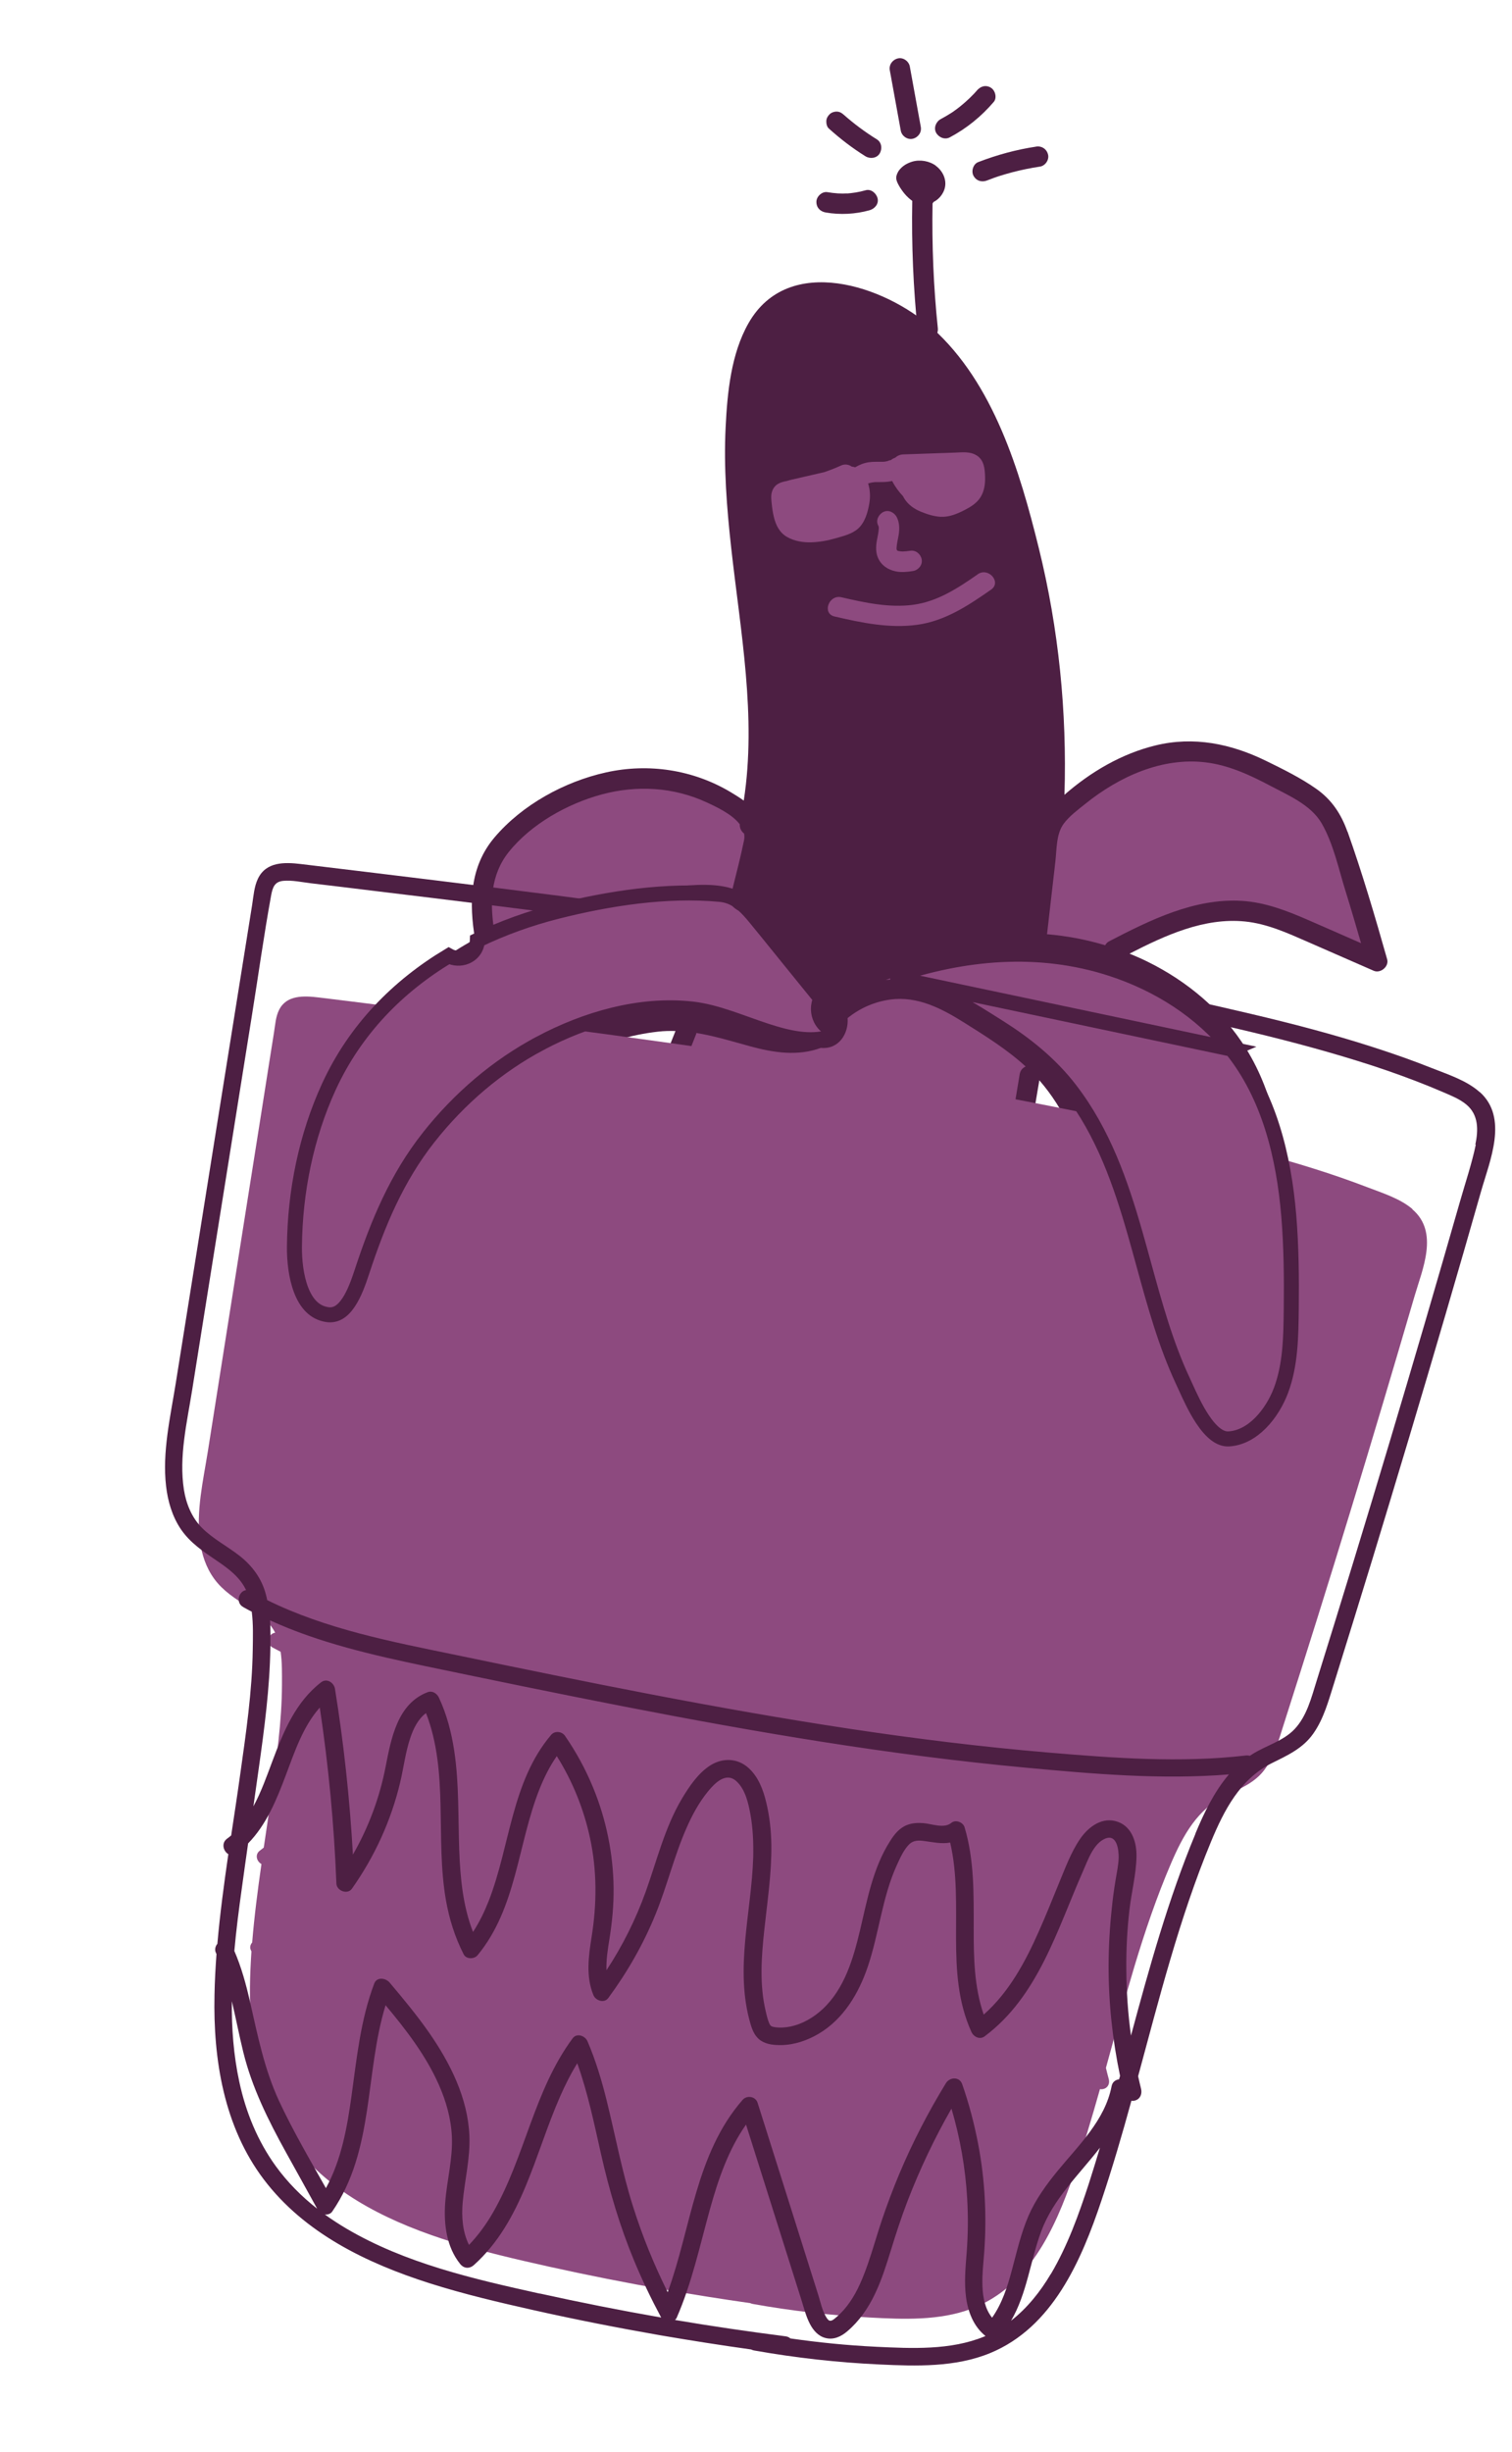 <?xml version="1.0" encoding="UTF-8"?> <svg xmlns="http://www.w3.org/2000/svg" width="403" height="653" viewBox="0 0 403 653" fill="none"><path d="M359.147 221.522C357.461 216.78 354.955 212.978 350.8 210.06C346.657 207.149 341.939 204.832 337.39 202.611C328.09 198.069 318.17 196.03 307.961 198.529C298.941 200.726 290.685 205.583 283.716 211.668C284.401 189.59 282.182 167.441 276.883 145.995C271.798 125.39 264.823 102.081 248.528 87.42C235.891 76.063 210.182 67.405 199.531 86.023C194.835 94.234 193.855 104.577 193.401 113.842C192.873 124.529 193.705 135.248 194.886 145.879C197.351 168.132 201.693 190.878 198.24 213.212C197.06 212.372 195.843 211.625 194.702 210.939C184.728 204.999 172.863 203.19 161.54 205.706C150.482 208.151 139.196 214.314 131.81 223.015C125.144 230.87 125 240.581 126.619 250.119C119.253 254.119 112.468 259.084 106.641 265.242C97.358 275.045 91.091 287.263 88.003 300.371C86.426 307.065 85.463 313.987 85.481 320.873C85.493 327.331 86.696 334.174 91.816 338.608C96.034 342.256 101.972 343.353 106.835 340.269C111.679 337.199 113.762 331.301 115.465 326.119C119.553 313.692 126.117 302.643 135.744 293.688C146.594 283.588 160.609 276.4 175.438 274.744C177.006 274.565 178.528 274.544 180.04 274.58C166.171 310.092 148.882 344.18 128.402 376.348C123.599 383.881 119.839 390.958 118.749 399.936C117.761 408.088 117.87 416.751 111.705 422.996C106.457 428.302 99.107 430.967 92.493 434.115C86.568 436.928 78.007 440.349 79.871 448.41C80.897 452.848 83.44 457.352 85.536 461.371C87.718 465.557 90.306 469.676 93.626 473.065C99.839 479.409 108.791 483.362 117.68 481.157C119.99 480.589 120.227 477.933 119.066 476.573C122.848 473.791 125.816 469.39 128.292 465.62C131.203 461.198 134.102 456.767 137.013 452.345C139.756 448.17 142.267 443.566 145.434 439.697C149.061 435.257 154.809 436.486 159.894 436.38C164.059 436.298 168.236 435.935 172.353 435.26C180.691 433.891 188.868 431.274 196.47 427.616C204.073 423.958 211.21 419.206 217.477 413.555C223.79 407.863 228.633 401.16 233.726 394.421C239.661 386.566 247.976 381.568 254.466 374.317C259.912 368.241 263.222 360.659 265.364 352.868C268.111 342.888 269.448 332.498 271.168 322.316L277.018 287.703C280.332 291.513 283.034 295.782 285.185 300.371C290.769 312.283 292.969 325.451 296.017 338.156C298.864 350.03 302.319 363.356 310.139 373.06C314.188 378.084 320.862 377.966 326.297 375.343C331.563 372.795 335.502 368.016 337.926 362.783C340.724 356.749 341.476 349.953 341.928 343.397C342.44 335.851 342.762 328.267 342.562 320.706C342.179 306.355 339.818 291.606 332.093 279.23C325.763 269.104 316.488 261.354 305.828 256.102C304.251 255.327 302.657 254.63 301.06 253.977C310.59 249.093 320.918 244.336 331.795 245.409C337.687 245.988 343.147 248.476 348.505 250.822C354.388 253.391 360.263 255.972 366.147 258.541C367.951 259.327 370.273 257.403 369.724 255.476C366.496 244.084 363.133 232.663 359.176 221.506L359.147 221.522Z" fill="#4D1F43"></path><path d="M199.958 102.805C201.345 93.868 204.251 83.535 214.257 81.215C223.5 79.062 233.472 82.842 240.909 88.212C257.735 100.353 264.867 122.278 270.095 141.427C276.699 165.613 279.397 190.734 278.165 215.764C278.141 216.317 278.279 216.763 278.495 217.163C278.098 217.786 277.727 218.437 277.453 219.145C276.426 221.833 276.353 224.9 276.03 227.723C275.243 234.558 274.456 241.393 273.68 248.226C273.668 248.335 273.715 248.412 273.702 248.512C255.438 248.155 236.949 253.634 220.498 261.971C220.053 261.497 219.619 261.021 219.195 260.542C216.321 257.294 213.438 254.058 210.564 250.81C207.432 247.278 204.166 242.535 200.14 239.388C200.74 236.888 201.34 234.388 201.94 231.888C202.66 228.892 203.765 225.769 204.019 222.69C204.169 220.878 203.677 219.305 202.839 217.895C210.018 179.526 194.03 141.248 199.97 102.813L199.958 102.805Z" fill="#4D1F43"></path><path d="M135.619 226.881C141.562 219.464 151.259 214.043 160.326 211.59C169.722 209.053 179.541 209.595 188.406 213.715C191.035 214.935 195.139 216.853 197.174 219.53C197.135 220.569 197.603 221.448 198.328 221.987C198.439 222.568 198.435 223.17 198.309 223.807C197.42 228.125 196.32 232.407 195.243 236.696C195.186 236.675 195.126 236.643 195.068 236.622C189.301 234.837 182.249 235.961 176.324 236.453C161.233 237.696 145.621 241.06 131.673 247.579C130.575 240.328 130.729 232.99 135.611 226.893L135.619 226.881Z" fill="#8D4A7F"></path><path d="M149.761 277.171C140.126 282.183 131.62 289.173 124.705 297.526C117.599 306.12 113.346 315.698 109.716 326.126C108.191 330.489 105.627 337.36 99.809 336.66C92.372 335.762 90.82 326.684 90.878 320.708C91 308.679 93.648 296.536 98.908 285.692C105.313 272.502 115.783 262.613 128.115 255.617C129.741 257.329 133.376 256.208 132.753 253.328C132.744 253.276 132.734 253.224 132.724 253.172C138.983 250.081 145.619 247.67 152.387 245.901C164.379 242.774 177.823 240.5 190.265 241.275C192.201 241.391 193.753 241.923 195.143 242.734C195.491 243.098 195.901 243.385 196.363 243.556C197.457 244.39 198.48 245.421 199.529 246.587C202.283 249.654 204.999 252.749 207.734 255.83C210.319 258.746 212.917 261.671 215.502 264.587C215.516 264.605 215.529 264.614 215.543 264.633C212.978 266.463 215.242 270.913 218.2 269.287C218.513 269.12 218.825 268.953 219.137 268.786C219.27 268.976 219.439 269.245 219.624 269.597C218.777 270.51 217.968 271.459 217.231 272.502C216.866 273.012 216.768 273.514 216.775 274.007C206.259 277.94 194.183 270.044 183.607 269.194C172.025 268.256 159.952 271.861 149.751 277.173L149.761 277.171Z" fill="#8D4A7F"></path><path d="M271.784 286.064C268.496 305.53 265.763 325.202 261.773 344.543C260.191 352.228 257.937 360.05 253.557 366.643C248.459 374.318 240.296 378.814 234.112 385.47C228.177 391.853 223.839 399.513 217.741 405.777C212.165 411.501 205.776 416.401 198.799 420.295C191.511 424.366 183.669 427.382 175.513 429.146C171.673 429.983 167.773 430.552 163.86 430.833C159.363 431.15 154.751 430.522 150.28 431.145C145.954 431.741 142.796 434.071 140.263 437.54C136.979 442.034 134.103 446.868 131.043 451.523C127.932 456.252 124.922 461.059 121.711 465.71C118.896 469.791 115.1 474.704 109.574 473.787C108.164 473.55 107.29 474.328 106.949 475.36C102.472 473.857 98.474 470.747 95.447 466.98C92.871 463.772 90.893 460.149 89.115 456.446C87.647 453.414 83.204 446.713 86.178 443.816C88.43 441.636 92.062 440.334 94.861 438.996C98.262 437.383 101.719 435.888 105.053 434.147C110.842 431.124 116.398 427.22 119.623 421.395C123.386 414.607 123.256 406.797 124.275 399.316C125.447 390.721 129.994 383.989 134.53 376.807C144.089 361.664 152.93 346.077 161.065 330.118C170.149 312.303 178.309 294.04 185.549 275.403C185.593 275.298 185.576 275.205 185.599 275.103C190.388 275.871 195.036 277.309 199.9 278.642C206.204 280.368 212.645 281.348 218.77 279.078C223.535 279.548 226.235 275.316 225.915 271.143C229.155 268.507 233.071 266.774 237.316 266.204C244.557 265.226 250.99 268.594 256.943 272.321C262.603 275.867 268.419 279.492 273.366 284.033C272.594 284.384 271.964 285.03 271.786 286.074L271.784 286.064Z" fill="#8D4A7F"></path><path d="M325.342 278.932C333.794 290.439 336.592 305.052 337.09 319.048C337.343 326.265 337.062 333.498 336.636 340.705C336.252 347.227 335.837 353.98 333.208 360.058C330.789 365.655 325.597 371.65 318.998 371.764C312.838 371.87 309.289 361.56 307.314 356.765C298.18 334.597 298.666 308.752 284.605 288.595C280.514 282.729 275.177 278.004 269.341 273.932C263.382 269.776 257.069 265.343 250.28 262.645C245.653 260.805 240.758 260.327 236.062 261.015C255.765 253.499 277.318 250.856 297.527 258.453C308.465 262.566 318.397 269.471 325.344 278.943L325.342 278.932Z" fill="#8D4A7F"></path><path d="M348.567 244.974C342.945 242.538 337.189 240.3 331.013 239.925C318.378 239.155 306.552 245.023 295.642 250.675C295.113 250.947 294.799 251.33 294.565 251.739C289.471 250.214 284.278 249.244 279.045 248.798C279.058 248.752 279.083 248.715 279.085 248.672C279.824 242.265 280.553 235.861 281.292 229.454C281.67 226.18 281.488 222.109 283.515 219.37C285.011 217.344 287.405 215.578 289.355 214.015C298.298 206.835 309.73 201.61 321.417 203.045C327.513 203.789 333.24 206.442 338.608 209.291C343.423 211.837 349.441 214.381 352.276 219.291C355.415 224.725 356.807 231.49 358.67 237.445C360.096 242.011 361.43 246.604 362.763 251.188C358.027 249.11 353.3 247.031 348.557 244.976L348.567 244.974Z" fill="#8D4A7F"></path><path d="M114.586 473.565C110.216 466.238 106.225 458.408 101.026 451.636C96.654 445.932 90.334 441.178 82.878 441.025C80.665 440.972 78.853 443.713 80.614 445.518C85.97 451.024 84.975 459.93 88.975 466.274C92.864 472.436 99.578 476.491 106.881 476.856C108.075 476.919 108.943 476.282 109.403 475.421C109.513 475.604 109.611 475.779 109.721 475.962C111.489 478.936 116.393 476.575 114.596 473.563L114.586 473.565Z" fill="#4D1F43"></path><path d="M260.608 152.945C255.34 156.611 249.935 160.185 243.428 161.067C237.025 161.928 230.478 160.507 224.26 159.065C220.888 158.287 219.043 163.399 222.438 164.183C229.645 165.856 237.011 167.402 244.431 166.401C251.902 165.39 258.111 161.244 264.158 157.032C267.025 155.037 263.434 150.957 260.586 152.939L260.608 152.945Z" fill="#8D4A7F"></path><path d="M260.197 121.231C258.474 120.193 256.431 120.474 254.531 120.545C249.941 120.707 245.35 120.87 240.757 121.022C239.924 121.051 239.157 121.369 238.614 121.902C238.203 122.002 237.817 122.236 237.464 122.529C237.236 122.572 236.994 122.597 236.769 122.715C236.711 122.748 236.659 122.757 236.6 122.79C236.222 122.894 235.847 122.955 235.455 122.986C234.136 123 232.809 122.919 231.492 123.115C230.209 123.316 229.021 123.8 227.922 124.46C227.715 124.392 227.519 124.322 227.302 124.309C227.2 124.285 227.103 124.282 227.002 124.259C226.204 123.679 225.135 123.538 224.205 123.962C222.732 124.64 221.229 125.215 219.706 125.741L214.341 126.975C213.374 127.202 212.405 127.418 211.427 127.647C210.84 127.78 210.263 127.911 209.708 128.103C207.982 128.409 206.4 128.967 205.764 130.937C205.418 132.002 205.591 133.195 205.701 134.281C205.812 135.431 205.987 136.58 206.266 137.709C206.802 139.908 207.791 141.891 209.837 143.039C211.748 144.106 214.016 144.502 216.185 144.434C218.43 144.373 220.59 143.974 222.75 143.349C224.787 142.757 227.093 142.223 228.71 140.776C230.546 139.127 231.293 136.438 231.697 134.093C231.999 132.348 231.935 130.48 231.384 128.768C231.455 128.744 231.523 128.709 231.594 128.685C232.115 128.543 232.634 128.445 233.173 128.396C234.726 128.37 236.28 128.461 237.779 128.091C238.56 129.597 239.561 130.966 240.732 132.205C240.803 132.353 240.853 132.504 240.943 132.638C242.011 134.413 243.634 135.544 245.532 136.312C247.128 136.966 249.038 137.57 250.771 137.639C253.023 137.727 255.063 136.867 257.034 135.869C258.68 135.029 260.328 134.029 261.335 132.429C262.351 130.817 262.61 128.898 262.556 127.028C262.49 124.815 262.318 122.494 260.218 121.227L260.197 121.231Z" fill="#8D4A7F"></path><path d="M245.672 149.001C245.414 147.588 244.11 146.438 242.609 146.681C241.941 146.786 241.275 146.848 240.604 146.879C240.182 146.862 239.776 146.821 239.361 146.728C239.361 146.728 239.361 146.728 239.35 146.73C239.326 146.713 239.293 146.708 239.268 146.692C239.192 146.631 239.165 146.604 239.091 146.553C239.077 146.534 239.063 146.516 239.046 146.487C239.042 146.466 239.024 146.426 239.006 146.387C238.99 146.304 238.972 146.21 238.963 146.159C238.959 146.138 238.957 146.127 238.953 146.107C238.995 144.916 239.311 143.749 239.507 142.573C239.775 140.985 239.779 139.254 239.048 137.78C238.42 136.513 236.873 135.668 235.494 136.327C234.231 136.922 233.362 138.517 234.041 139.882C234.095 140 234.15 140.119 234.195 140.239C234.222 140.385 234.219 140.536 234.236 140.683C234.173 141.823 233.899 142.929 233.702 144.041C233.431 145.554 233.394 147.227 234.051 148.65C234.948 150.597 236.643 151.715 238.683 152.155C240.185 152.483 241.831 152.32 243.343 152.076C244.741 151.854 245.933 150.488 245.663 149.013L245.672 149.001Z" fill="#8D4A7F"></path><path d="M249.453 44.145C247.703 42.854 245.18 42.42 243.099 43.062C241.699 43.5 240.531 44.195 239.625 45.367C239.511 45.507 239.433 45.661 239.345 45.818C238.986 46.477 238.78 47.086 238.925 47.853C238.985 48.165 239.116 48.462 239.248 48.76C239.445 49.174 239.673 49.582 239.92 49.975C240.577 51.001 241.29 51.929 242.196 52.735C242.496 53.011 242.831 53.249 243.147 53.5C242.931 65.149 243.427 76.813 244.628 88.397C244.988 91.876 250.326 90.84 249.96 87.384C248.812 76.36 248.362 65.278 248.556 54.193C248.661 54.065 248.753 53.929 248.833 53.785C250.022 53.194 251.013 52.135 251.564 50.848C252.624 48.39 251.496 45.681 249.434 44.159L249.453 44.145Z" fill="#4D1F43"></path><path d="M233.718 37.117C230.564 35.169 227.595 32.949 224.819 30.499C224.87 30.543 224.921 30.587 224.973 30.631C224.429 30.144 223.921 29.789 223.167 29.727C222.491 29.673 221.656 29.918 221.165 30.387C220.663 30.859 220.27 31.503 220.244 32.218C220.223 32.899 220.372 33.741 220.904 34.22C223.951 36.963 227.186 39.454 230.671 41.619C231.878 42.368 233.648 42.182 234.447 40.902C235.196 39.695 235.021 37.923 233.73 37.126L233.718 37.117Z" fill="#4D1F43"></path><path d="M239.326 15.555C237.885 15.893 236.893 17.232 237.166 18.728C238.141 24.088 239.115 29.439 240.09 34.799C240.346 36.202 241.843 37.293 243.262 36.959C244.703 36.621 245.695 35.282 245.422 33.787C244.447 28.426 243.473 23.076 242.498 17.715C242.242 16.312 240.745 15.221 239.326 15.555Z" fill="#4D1F43"></path><path d="M264.15 23.383C262.785 22.535 261.368 22.944 260.374 24.1C260.302 24.178 260.233 24.267 260.162 24.345C260.152 24.347 260.162 24.345 260.145 24.369C259.959 24.577 259.771 24.774 259.584 24.981C259.199 25.387 258.81 25.773 258.411 26.16C257.61 26.925 256.773 27.665 255.905 28.356C255.477 28.706 255.024 29.039 254.58 29.36C254.353 29.522 254.125 29.683 253.898 29.845C253.813 29.904 253.727 29.963 253.642 30.022C253.631 30.024 253.642 30.022 253.621 30.026C252.681 30.624 251.735 31.19 250.749 31.711C249.5 32.378 248.792 34.028 249.504 35.344C250.194 36.599 251.799 37.294 253.137 36.588C257.639 34.207 261.547 31.014 264.856 27.161C265.791 26.081 265.286 24.102 264.139 23.385L264.15 23.383Z" fill="#4D1F43"></path><path d="M276.179 39.047C270.881 39.839 265.71 41.251 260.713 43.178C259.381 43.689 258.809 45.603 259.469 46.811C260.226 48.193 261.68 48.605 263.101 48.055C263.692 47.825 264.294 47.603 264.897 47.381C265.19 47.282 265.471 47.175 265.764 47.077C265.826 47.065 266.289 46.901 266.3 46.9C267.465 46.528 268.647 46.185 269.834 45.873C272.261 45.24 274.714 44.742 277.19 44.368C278.601 44.154 279.678 42.585 279.35 41.196C279.004 39.714 277.683 38.815 276.177 39.036L276.179 39.047Z" fill="#4D1F43"></path><path d="M230.745 50.665C229.848 50.922 228.93 51.128 228.001 51.272C227.605 51.337 227.207 51.391 226.807 51.435C226.544 51.463 226.27 51.494 226.005 51.512C225.963 51.52 225.922 51.528 225.868 51.527C225.473 51.484 225.014 51.56 224.625 51.548C224.194 51.544 223.751 51.531 223.317 51.507C222.381 51.448 221.446 51.335 220.524 51.177C219.124 50.938 217.651 52.292 217.601 53.667C217.546 55.247 218.592 56.338 220.091 56.59C223.936 57.257 227.991 57.046 231.747 55.999C233.116 55.621 234.269 54.338 233.907 52.827C233.591 51.5 232.194 50.261 230.735 50.667L230.745 50.665Z" fill="#4D1F43"></path><path d="M376.483 322.018C373.222 319.225 368.598 317.777 364.6 316.245C359.846 314.42 355.031 312.76 350.189 311.24C340.209 308.084 330.03 305.505 319.841 303.127C278.581 293.521 236.775 286.294 194.851 280.125C173.862 277.035 152.818 274.228 131.785 271.509C121.367 270.169 110.971 268.863 100.542 267.579C95.33 266.923 90.118 266.267 84.928 265.645C80.93 265.165 76.38 264.987 74.4 268.931C73.465 270.767 73.359 272.968 73.028 274.979C72.623 277.531 72.217 280.083 71.811 282.635C71.043 287.514 70.274 292.393 69.501 297.3C67.921 307.283 66.34 317.266 64.76 327.249C61.644 346.989 58.522 366.758 55.405 386.499C54.16 394.296 52.241 402.43 53.288 410.378C53.759 413.947 54.906 417.471 57.085 420.464C59.398 423.659 62.706 425.759 66.037 427.893C68.975 429.805 71.808 431.813 73.344 434.828C71.595 435.017 70.67 437.702 72.693 438.795C73.405 439.166 74.089 439.532 74.8 439.903C75.224 442.82 75.156 445.876 75.154 448.74C75.115 458.553 73.701 468.275 72.349 477.981C71.708 482.65 71.001 487.366 70.298 492.053C69.987 492.314 69.647 492.57 69.308 492.826C67.826 493.884 68.423 495.753 69.684 496.435C68.692 503.375 67.778 510.359 67.216 517.324C66.733 517.873 66.524 518.652 66.835 519.296C66.897 519.425 66.959 519.554 67.016 519.711C66.809 522.886 66.658 526.072 66.624 529.251C66.445 544.298 69.298 560.019 79.266 572.407C89.469 585.076 104.919 592.21 120.486 597.088C128.944 599.715 137.583 601.705 146.205 603.633C156.583 605.93 167.006 608.002 177.477 609.82C184.972 611.121 192.461 612.305 199.972 613.376C200.157 613.47 200.403 613.547 200.655 613.595C210.947 615.437 221.309 616.62 231.729 617.201C240.774 617.691 250.388 618.087 258.9 614.879C274.271 609.05 281.193 593.494 286.028 579.58C288.665 571.935 290.977 564.168 293.178 556.38C293.542 556.45 293.899 556.403 294.206 556.316C295.411 555.935 295.808 554.784 295.523 553.706C295.249 552.718 295.009 551.707 294.764 550.724C297.26 541.707 299.677 532.646 302.364 523.695C305.177 514.388 308.292 505.17 312.141 496.209C315.294 488.898 319.157 481.665 326.934 478.052C330.792 476.254 334.545 474.7 337.065 471.27C339.579 467.868 340.714 463.791 341.974 459.825C345.048 450.219 348.099 440.578 351.123 430.933C357.099 411.861 362.935 392.763 368.636 373.609C371.454 364.128 374.266 354.676 377.028 345.184C379.104 338.044 383.596 328.156 376.445 322.069L376.483 322.018Z" fill="#8D4A7F"></path><path d="M394.44 290.9C390.943 287.748 385.975 286.176 381.674 284.471C376.563 282.435 371.381 280.618 366.172 278.942C355.427 275.467 344.474 272.623 333.499 270.037C289.046 259.556 243.943 251.836 198.752 245.322C176.115 242.057 153.418 239.101 130.727 236.262C119.491 234.879 108.255 233.496 97.014 232.14C91.407 231.466 85.773 230.785 80.166 230.11C75.867 229.6 70.943 229.465 68.757 233.997C67.739 236.103 67.57 238.635 67.215 240.927C66.74 243.837 66.293 246.752 65.819 249.662C64.912 255.258 64.04 260.83 63.134 266.426C61.307 277.847 59.479 289.267 57.652 300.688C54.046 323.277 50.435 345.894 46.829 368.483C45.4 377.387 43.217 386.728 44.263 395.789C44.732 399.843 45.907 403.859 48.217 407.278C50.691 410.903 54.228 413.247 57.782 415.653C60.925 417.776 63.979 420.056 65.588 423.485C63.678 423.728 62.677 426.799 64.832 428.002C65.592 428.44 66.329 428.845 67.1 429.227C67.531 432.574 67.413 436.049 67.367 439.304C67.21 450.522 65.56 461.628 63.999 472.721C63.254 478.085 62.425 483.433 61.619 488.815C61.268 489.126 60.894 489.403 60.52 489.681C58.89 490.881 59.549 493.049 60.86 493.797C59.706 501.734 58.63 509.716 57.936 517.683C57.407 518.31 57.177 519.198 57.496 519.959C57.553 520.116 57.638 520.278 57.701 520.407C57.438 524.028 57.232 527.66 57.171 531.291C56.794 548.471 59.68 566.398 70.308 580.428C81.167 594.766 97.795 602.757 114.53 608.088C123.611 610.978 132.945 613.16 142.239 615.247C153.404 617.753 164.656 619.955 175.924 621.928C183.986 623.31 192.097 624.585 200.208 625.715C200.422 625.814 200.663 625.919 200.944 625.974C212.038 627.942 223.211 629.196 234.469 629.71C244.252 630.171 254.618 630.483 263.852 626.7C280.547 619.871 288.216 602.03 293.575 586.046C296.524 577.261 299.113 568.377 301.563 559.466C301.956 559.542 302.342 559.5 302.689 559.363C303.97 558.911 304.427 557.6 304.144 556.351C303.868 555.219 303.592 554.087 303.349 552.933C306.159 542.605 308.862 532.228 311.891 521.972C315.03 511.3 318.529 500.726 322.781 490.473C326.265 482.083 330.546 473.788 338.992 469.562C343.179 467.485 347.261 465.651 350.034 461.698C352.801 457.774 354.055 453.091 355.479 448.587C358.918 437.565 362.329 426.537 365.718 415.476C372.385 393.624 378.945 371.723 385.365 349.794C388.536 338.954 391.685 328.079 394.772 317.223C397.108 309.047 402.065 297.707 394.423 290.839L394.44 290.9ZM298.324 553.769C297.405 553.854 296.511 554.41 296.283 555.59C294.525 564.693 287.44 571.368 281.798 578.263C278.822 581.914 276.004 585.799 274.114 590.156C272.108 594.81 271.007 599.756 269.687 604.63C268.51 609.065 267.07 613.508 264.425 617.252C260.739 612.664 261.947 605.204 262.332 599.741C263.032 590.084 262.521 580.368 260.688 570.863C259.655 565.505 258.258 560.223 256.458 555.067C255.75 553.007 253.132 553.142 252.111 554.81C247.388 562.524 243.206 570.605 239.705 578.934C237.976 583.059 236.416 587.216 234.985 591.457C233.681 595.344 232.602 599.273 231.247 603.121C230.03 606.558 228.623 610.075 226.528 613.08C225.517 614.546 224.315 615.945 222.959 617.082C222.507 617.461 221.744 618.247 221.087 618.032C220.648 617.889 220.257 617.202 220.064 616.844C219.128 615.206 218.706 613.172 218.15 611.374C217.394 608.955 216.61 606.53 215.855 604.111C214.446 599.643 213.038 595.174 211.629 590.705C208.395 580.463 205.155 570.25 201.921 560.008C201.377 558.3 199.058 557.939 197.934 559.238C185.409 573.576 184.268 593.202 177.964 610.461C174.334 603.173 171.251 595.613 168.79 587.851C165.796 578.472 164.023 568.804 161.668 559.286C160.339 553.958 158.763 548.699 156.593 543.646C155.95 542.152 153.719 541.342 152.607 542.876C142.322 556.773 139.94 574.381 131.428 589.203C129.626 592.352 127.491 595.262 125.007 597.871C123.28 594.449 122.985 590.399 123.319 586.558C123.852 580.629 125.352 574.827 125.111 568.836C124.693 558.788 120.046 549.527 114.419 541.416C111.159 536.736 107.497 532.327 103.824 527.975C102.801 526.786 100.455 526.421 99.754 528.238C96.131 537.797 95.109 547.916 93.721 557.964C92.553 566.423 91.034 575.193 86.866 582.752C82.549 575.099 78.081 567.475 74.373 559.531C70.449 551.05 68.681 542.112 66.62 533.029C65.581 528.457 64.335 523.903 62.462 519.578C62.953 514.019 63.675 508.475 64.436 503.027C64.982 498.994 65.556 494.967 66.13 490.939C71.027 485.94 73.743 479.266 76.202 472.718C78.529 466.552 80.773 459.758 85.233 454.761C87.564 470.279 89.051 485.953 89.662 501.634C89.731 503.541 92.598 504.678 93.793 503.014C99.844 494.449 104.263 484.841 106.676 474.611C107.604 470.71 108.066 466.661 109.353 462.859C110.19 460.34 111.435 457.811 113.545 456.237C119.68 471.965 115.981 489.61 118.845 505.988C119.73 511.055 121.242 515.893 123.588 520.485C124.286 521.844 126.423 521.79 127.302 520.707C137.718 508.089 137.962 491.146 143.795 476.477C145.031 473.393 146.509 470.415 148.404 467.692C152.591 474.358 155.589 481.757 157.248 489.45C159.143 498.18 159.094 507.03 157.687 515.822C156.868 520.968 156.117 526.36 158.157 531.329C158.772 532.818 161.037 533.605 162.144 532.099C167.236 525.185 171.539 517.682 174.768 509.708C177.815 502.224 179.699 494.282 182.965 486.87C184.48 483.403 186.292 480.051 188.695 477.106C190.487 474.917 193.473 471.821 196.271 474.373C198.674 476.556 199.494 480.299 200.041 483.348C200.693 487.059 200.841 490.818 200.758 494.561C200.315 509.368 195.719 524.421 200.053 539.072C200.563 540.802 201.281 542.515 202.891 543.525C204.473 544.53 206.426 544.674 208.265 544.651C211.769 544.599 215.205 543.397 218.194 541.643C224.803 537.732 228.852 530.937 231.274 523.828C234.301 514.941 235.114 505.306 239.045 496.711C239.903 494.836 240.892 492.579 242.396 491.121C243.467 490.104 244.835 490.106 246.227 490.287C248.528 490.586 251.01 491.153 253.251 490.712C257.126 507.285 251.662 525.172 258.915 541.145C259.506 542.454 261.149 543.296 262.444 542.322C276.703 531.67 281.754 513.965 288.635 498.391C289.918 495.521 291.419 490.915 294.635 489.642C297.728 488.403 298.199 492.749 298.162 494.753C298.107 496.695 297.676 498.622 297.364 500.544C296.942 503.027 296.6 505.554 296.347 508.07C295.791 513.208 295.488 518.396 295.476 523.581C295.467 533.429 296.517 543.22 298.531 552.848C298.471 553.157 298.355 553.455 298.268 553.758L298.324 553.769ZM63.775 554.395C62.254 547.34 61.715 540.183 61.797 532.972C62.875 537.493 63.74 542.061 64.851 546.559C67.206 556.078 71.49 564.657 76.216 573.205C78.98 578.198 81.771 583.196 84.529 588.217C80.38 584.968 76.65 581.216 73.543 576.944C68.666 570.232 65.504 562.481 63.775 554.395ZM143.877 610.842C126.226 606.937 108.041 602.783 92.302 593.507C90.343 592.342 88.428 591.097 86.586 589.78C87.332 589.837 88.132 589.612 88.543 588.992C99.822 572.665 97.183 552.251 102.769 534.037C108.234 540.571 113.544 547.455 116.987 555.26C118.911 559.624 120.231 564.25 120.441 569.041C120.715 575.01 119.07 580.812 118.654 586.736C118.264 592.372 118.993 598.4 122.656 602.954C123.691 604.232 125.199 604.262 126.37 603.176C139.272 591.563 142.554 573.662 149.258 558.404C150.607 555.342 152.085 552.364 153.861 549.501C156.682 557.361 158.361 565.554 160.197 573.689C162.396 583.411 165.217 592.932 169.033 602.12C171.181 607.285 173.591 612.297 176.224 617.206C165.406 615.321 154.608 613.177 143.882 610.814L143.877 610.842ZM233.43 624.992C225.812 624.628 218.214 623.86 210.647 622.777C210.354 622.487 209.927 622.288 209.388 622.213C199.527 620.95 189.698 619.517 179.913 617.861C180.125 617.668 180.28 617.465 180.391 617.195C184.414 607.976 186.526 598.097 189.211 588.415C191.415 580.477 194.111 572.546 198.846 565.825C201.479 574.203 204.141 582.585 206.78 590.934C208.32 595.778 209.832 600.616 211.371 605.46C212.127 607.879 212.911 610.304 213.667 612.723C214.314 614.801 214.855 616.974 215.877 618.92C216.769 620.637 218.125 622.21 220.074 622.674C222.214 623.204 224.198 622.276 225.805 620.896C229.006 618.192 231.395 614.719 233.204 610.93C235.008 607.17 236.244 603.183 237.475 599.224C238.815 594.849 240.239 590.49 241.883 586.203C245.153 577.713 249.076 569.466 253.601 561.568C255.906 569.386 257.321 577.44 257.788 585.574C258.077 590.409 258.013 595.264 257.635 600.087C257.329 603.933 256.978 607.858 257.463 611.682C257.976 615.657 259.465 619.558 262.667 622.129C262.572 622.169 262.443 622.232 262.348 622.272C253.304 625.975 243.011 625.443 233.458 624.997L233.43 624.992ZM280.068 605.615C277.3 610.297 273.801 614.692 269.482 618.054C273.731 610.831 274.6 602.111 277.516 594.252C280.78 585.498 287.586 579.206 293.175 571.98C292.215 575.146 291.248 578.34 290.231 581.495C287.52 589.802 284.551 598.087 280.096 605.62L280.068 605.615ZM318.601 488.442C311.372 505.814 306.347 523.99 301.445 542.132C300.645 536.324 300.237 530.446 300.205 524.582C300.154 519.268 300.417 513.985 301.028 508.712C301.563 503.978 302.834 499.21 302.915 494.418C302.981 490.758 301.771 486.619 298.022 485.225C293.89 483.698 290.156 486.445 287.889 489.738C285.417 493.34 283.891 497.621 282.218 501.611C280.462 505.876 278.752 510.209 276.861 514.419C273.252 522.552 268.896 530.629 262.193 536.532C259.651 529.193 259.51 521.326 259.522 513.576C259.525 504.513 259.713 495.399 257.094 486.645C256.687 485.284 254.708 484.523 253.564 485.468C251.623 487.075 248.362 485.716 246.095 485.541C244.631 485.433 243.134 485.494 241.747 486.042C239.666 486.864 238.314 488.584 237.171 490.433C232.652 497.545 231.126 506.051 229.221 514.106C227.418 521.626 225.126 529.577 219.295 535.037C216.915 537.258 213.921 539.04 210.706 539.702C209.34 539.991 207.865 540.086 206.479 539.876C205.659 539.747 205.339 539.597 205.02 538.836C204.598 537.852 204.345 536.754 204.108 535.717C202.391 528.624 202.937 521.123 203.715 513.93C204.519 506.449 205.676 498.95 205.594 491.386C205.541 487.587 205.136 483.808 204.248 480.11C203.447 476.72 202.146 473.205 199.489 470.827C196.562 468.192 192.591 468.095 189.307 470.171C186.084 472.23 183.712 475.765 181.782 478.976C177.177 486.684 175.097 495.492 172.084 503.856C169.445 511.186 165.935 518.202 161.647 524.718C161.54 521.958 161.993 519.16 162.43 516.447C163.157 511.924 163.594 507.404 163.547 502.82C163.444 493.707 161.573 484.544 158.104 476.122C156.104 471.248 153.59 466.624 150.584 462.284C149.741 461.072 147.855 460.883 146.87 462.062C136.302 474.563 135.991 491.552 130.276 506.214C129.133 509.112 127.772 511.938 126.078 514.525C123.382 507.68 122.683 500.143 122.406 492.833C122.074 483.997 122.398 475.083 121.068 466.288C120.324 461.394 119.093 456.61 116.989 452.123C116.449 450.999 115.267 450.188 113.98 450.668C105.907 453.713 104.246 463.068 102.775 470.535C101.19 478.739 98.23 486.677 94.065 493.916C93.224 479.124 91.643 464.393 89.283 449.773C89.014 448.148 87.139 446.853 85.604 448.014C78.796 453.256 75.544 461.196 72.606 469.021C71.106 473.016 69.62 477.246 67.541 481.07C68.013 477.722 68.485 474.375 68.957 471.027C70.464 460.36 71.892 449.649 72.058 438.84C72.087 436.427 72.122 433.985 71.983 431.54C85.093 437.54 99.347 440.789 113.425 443.741C131.007 447.399 148.566 451.024 166.191 454.457C201.497 461.335 236.994 467.376 272.839 470.714C290.918 472.4 309.384 474.043 327.549 472.568C323.637 477.146 320.914 482.798 318.628 488.302L318.601 488.442ZM393.352 304.825C392.28 309.922 390.585 314.927 389.148 319.954C376.902 362.702 364.155 405.324 350.892 447.759C349.518 452.157 348.31 457.052 345.052 460.503C341.978 463.756 337.302 464.893 333.606 467.297C333.438 467.411 333.271 467.524 333.108 467.609C332.805 467.522 332.463 467.485 332.076 467.526C314.621 469.546 296.88 468.218 279.43 466.742C261.722 465.245 244.06 463.058 226.457 460.415C191.228 455.097 156.318 447.975 121.458 440.746C104.405 437.219 86.932 433.903 71.219 426.146C71.115 425.631 71.005 425.143 70.867 424.65C69.786 420.449 67.268 417.048 63.909 414.389C60.623 411.801 56.775 409.863 53.8 406.87C51.119 404.166 49.615 400.495 49.024 396.767C47.639 387.961 49.84 378.827 51.225 370.148C52.96 359.204 54.723 348.267 56.453 337.352C59.995 315.246 63.508 293.135 67.05 271.029C68.802 260.147 70.302 249.217 72.279 238.379C72.68 236.3 73.198 234.826 75.457 234.592C77.861 234.357 80.427 234.94 82.818 235.227C88.312 235.88 93.807 236.534 99.296 237.215C121.408 239.883 143.509 242.607 165.572 245.528C209.923 251.414 254.19 258.186 298.034 267.15C319.411 271.512 340.873 276.037 361.726 282.512C367.03 284.149 372.274 285.949 377.451 287.94C379.919 288.883 382.376 289.882 384.794 290.932C386.864 291.827 389.028 292.682 390.787 294.129C394.131 296.873 394.045 300.937 393.229 304.859L393.352 304.825Z" fill="#4D1F43"></path><path d="M114.238 302.922C105.762 313.667 100.73 325.712 96.483 338.657C95.586 341.378 94.473 344.575 92.843 346.966C91.24 349.318 89.463 350.46 87.172 350.105C83.836 349.586 81.657 347.166 80.268 343.581C78.873 339.98 78.445 335.571 78.478 331.979C78.617 317.271 81.643 302.527 87.629 289.478C94.676 274.134 106.083 262.657 119.613 254.541C121.062 255.349 122.801 255.375 124.212 254.79C125.187 254.386 126.079 253.666 126.646 252.63C127.012 251.959 127.213 251.209 127.241 250.414C134.02 247.123 141.178 244.574 148.48 242.725C162.319 239.23 177.701 236.869 191.848 238.186L191.853 238.187C193.657 238.35 195.098 238.89 196.41 239.707C196.864 240.18 197.404 240.604 198.032 240.918C199.097 241.846 200.139 242.995 201.26 244.358C203.39 246.952 205.497 249.557 207.609 252.169C208.668 253.478 209.729 254.789 210.794 256.101C212.297 257.955 213.804 259.811 215.311 261.667C216.482 263.11 217.653 264.553 218.822 265.994C217.81 267.752 218.021 269.897 218.775 271.409C219.296 272.455 220.171 273.441 221.389 273.954C221.628 274.055 221.874 274.134 222.123 274.191C221.992 274.376 221.863 274.564 221.735 274.754C221.399 275.249 221.182 275.746 221.049 276.228C215.927 277.718 210.318 276.552 204.226 274.56C202.61 274.031 200.989 273.456 199.349 272.871L199.036 272.759C197.506 272.213 195.959 271.661 194.421 271.148C191.145 270.056 187.804 269.107 184.519 268.738C170.521 267.154 156.071 271.431 143.991 277.844L143.992 277.847C132.533 283.924 122.435 292.542 114.239 302.921L114.238 302.922Z" fill="#8D4A7F" stroke="#4D1F43" stroke-width="4"></path><path d="M328.276 279.408C338.225 291.731 342.176 307.907 343.503 323.802C344.182 331.993 344.258 340.251 344.167 348.538L344.167 348.538C344.085 356.118 343.964 363.546 341.429 370.29L341.429 370.29C340.279 373.352 338.398 376.531 335.971 378.972C333.547 381.41 330.685 383.013 327.53 383.215C325.201 383.364 322.853 381.495 320.516 377.988C318.662 375.206 317.179 371.955 315.979 369.324C315.725 368.766 315.483 368.235 315.253 367.744L315.253 367.743C310.685 357.972 307.805 347.493 304.876 336.832C304.115 334.061 303.35 331.278 302.552 328.492C298.71 315.089 294.106 301.737 285.25 290.208C280.049 283.438 273.468 278.142 266.431 273.693L266.431 273.693C266.301 273.611 266.17 273.528 266.039 273.446C259.132 269.081 251.585 264.312 243.548 261.535L328.276 279.408ZM328.276 279.408L328.272 279.41C320.066 269.237 308.651 262.028 296.2 257.985C276.816 251.692 256.67 253.591 237.694 260.092C239.658 260.39 241.616 260.868 243.547 261.535L328.276 279.408Z" fill="#8D4A7F" stroke="#4D1F43" stroke-width="4"></path></svg> 